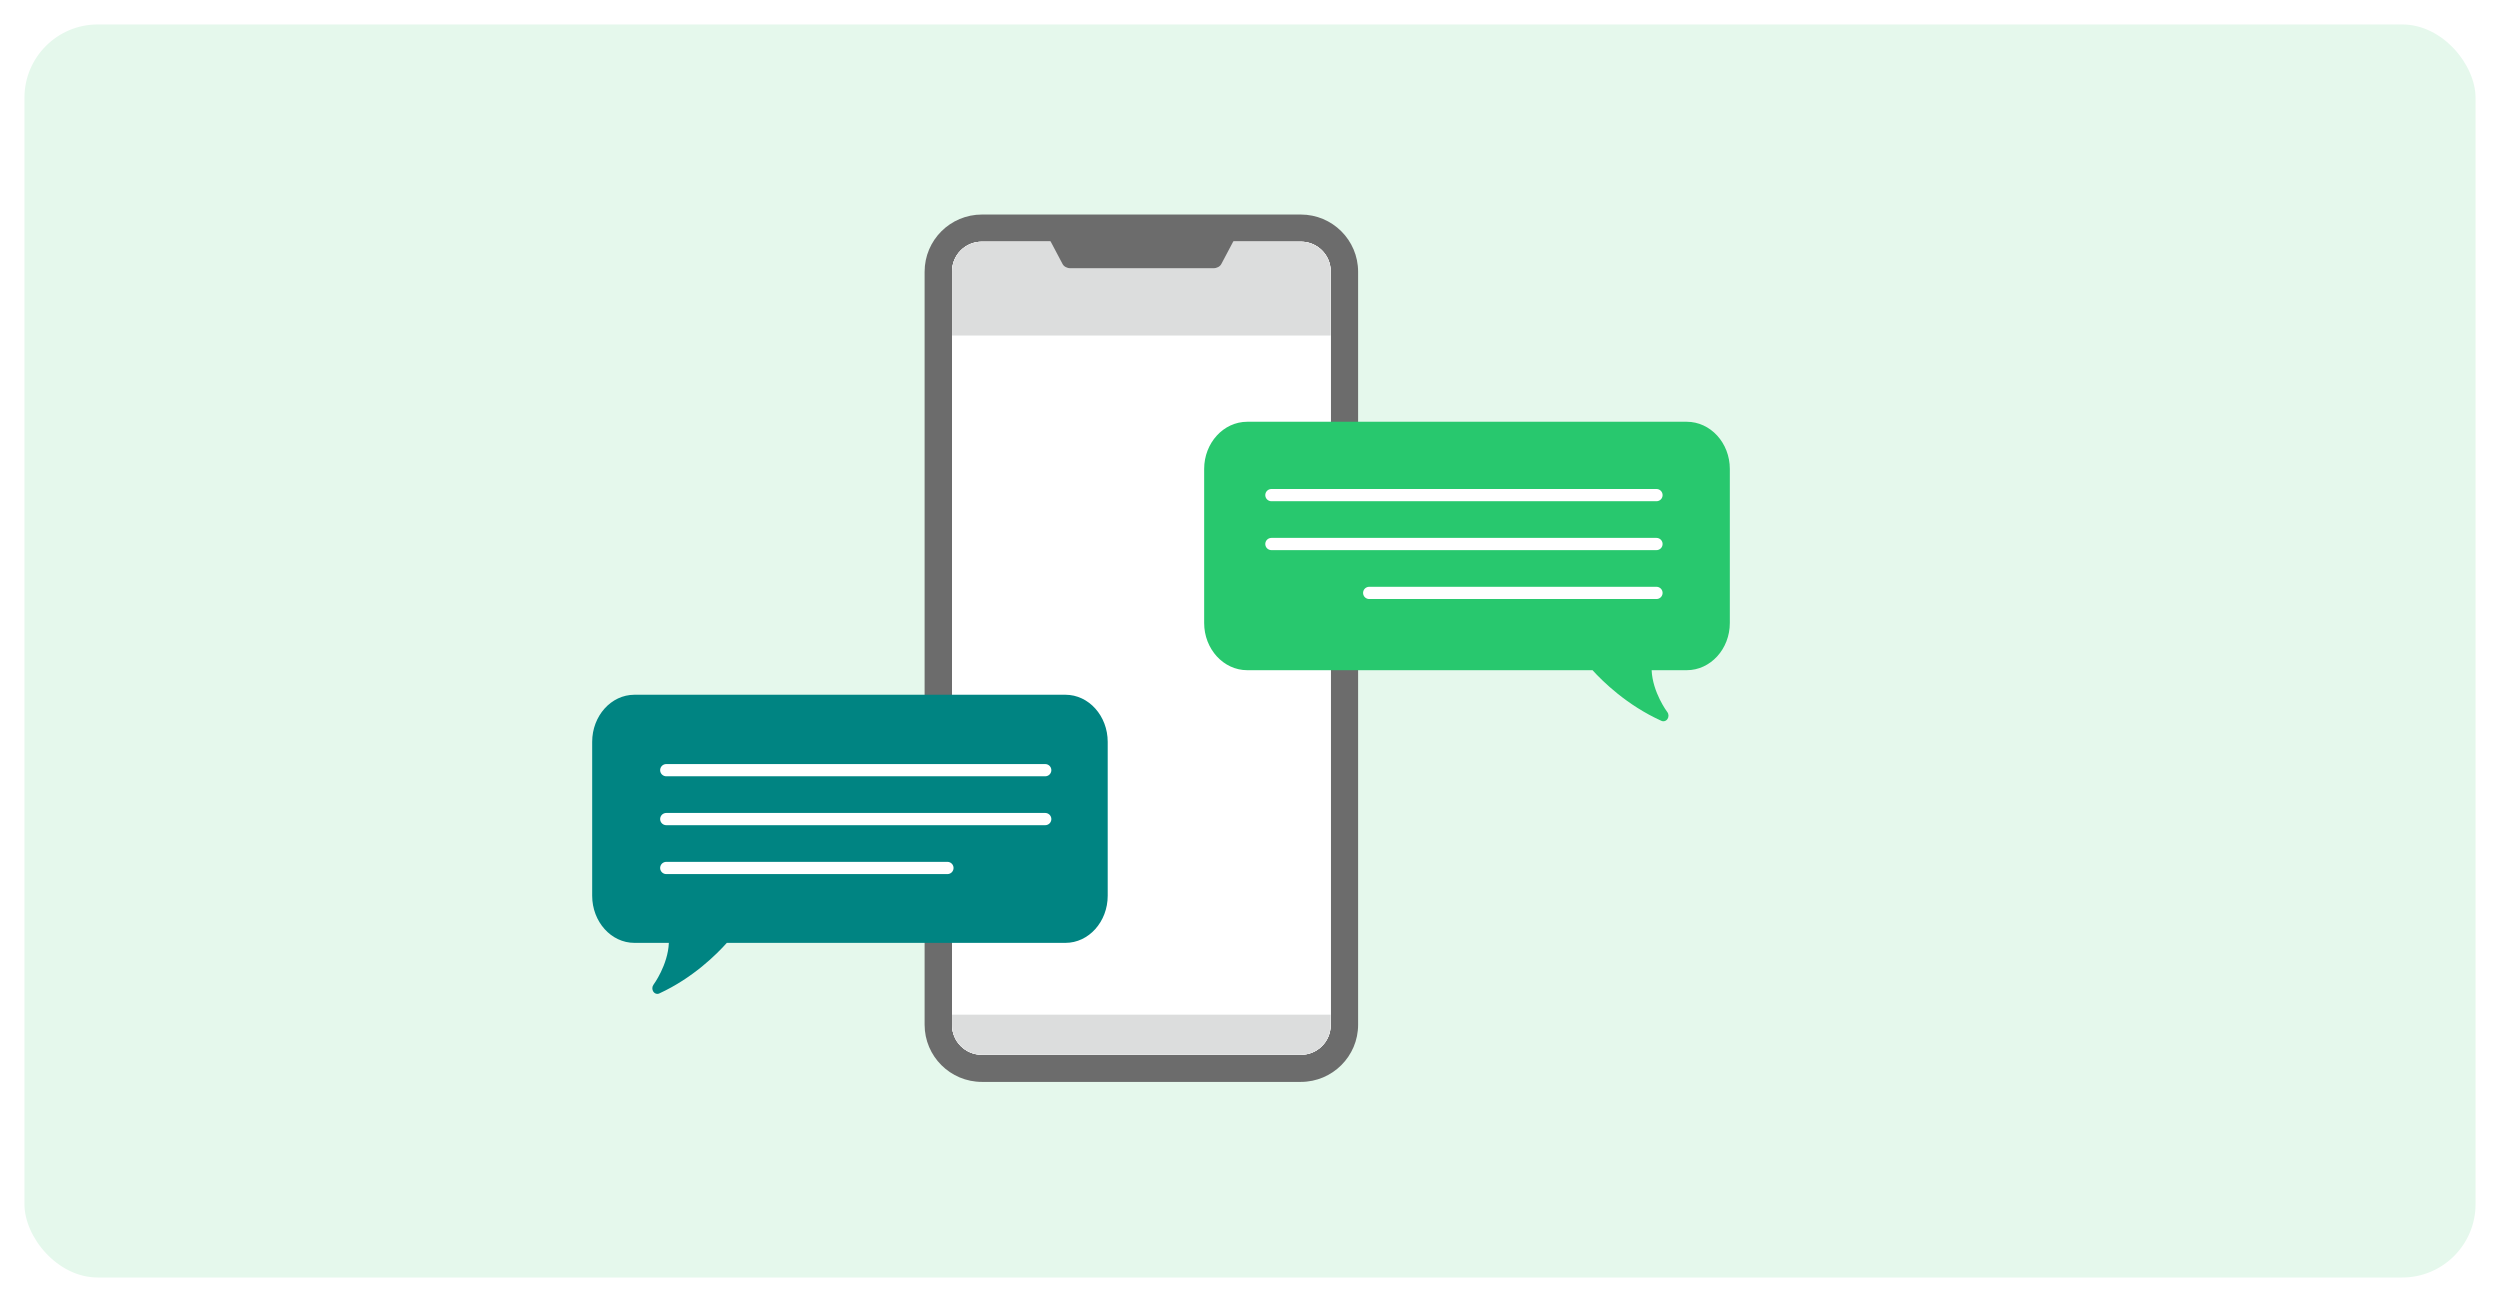<svg width="409" height="213" viewBox="0 0 409 213" fill="none" xmlns="http://www.w3.org/2000/svg">
<g filter="url(#filter0_d_8594_6127)">
<rect x="4" width="401" height="205" rx="12" fill="#E5F8EC"/>
</g>
<path d="M212.806 35.098H160.648C155.467 35.098 151.266 39.287 151.266 44.455V167.642C151.266 172.81 155.467 177 160.648 177H212.806C217.987 177 222.187 172.81 222.187 167.642V44.455C222.187 39.287 217.987 35.098 212.806 35.098Z" fill="#6C6C6C"/>
<path d="M212.838 39.544H160.616C157.932 39.544 155.756 41.714 155.756 44.391V167.709C155.756 170.386 157.932 172.556 160.616 172.556H212.838C215.522 172.556 217.697 170.386 217.697 167.709V44.391C217.697 41.714 215.522 39.544 212.838 39.544Z" fill="white"/>
<path d="M212.838 39.544H160.616C157.932 39.544 155.756 41.714 155.756 44.391V167.709C155.756 170.386 157.932 172.556 160.616 172.556H212.838C215.522 172.556 217.697 170.386 217.697 167.709V44.391C217.697 41.714 215.522 39.544 212.838 39.544Z" fill="white"/>
<path d="M212.838 39.544H160.616C157.932 39.544 155.756 41.714 155.756 44.391V167.709C155.756 170.386 157.932 172.556 160.616 172.556H212.838C215.522 172.556 217.697 170.386 217.697 167.709V44.391C217.697 41.714 215.522 39.544 212.838 39.544Z" fill="white"/>
<path d="M155.756 167.707C155.756 170.385 157.933 172.554 160.616 172.554H212.835C215.521 172.554 217.695 170.383 217.695 167.707V165.995H155.756V167.707Z" fill="#DCDDDD"/>
<path d="M212.838 39.544H160.618C157.933 39.544 155.758 41.715 155.758 44.391V54.894H217.7V44.391C217.7 41.713 215.523 39.544 212.84 39.544H212.838Z" fill="#DCDDDD"/>
<path d="M201.954 37.85C201.695 37.534 201.258 37.343 200.791 37.343H172.854C172.385 37.343 171.948 37.534 171.691 37.85C171.432 38.166 171.389 38.567 171.573 38.915L173.838 43.195C174.058 43.61 174.561 43.879 175.118 43.879H198.527C199.084 43.879 199.587 43.61 199.807 43.195L202.072 38.915C202.256 38.567 202.213 38.166 201.954 37.85Z" fill="#6C6C6C"/>
<path d="M174.311 113.661H103.792C99.981 113.661 96.88 117.12 96.88 121.373V146.542C96.88 150.794 99.981 154.254 103.792 154.254H109.426C109.271 157.893 106.937 161.064 106.912 161.097C106.67 161.419 106.656 161.885 106.879 162.226C107.038 162.468 107.286 162.599 107.54 162.599C107.645 162.599 107.751 162.576 107.852 162.53C113.388 159.986 117.28 156.081 118.908 154.254H174.309C178.12 154.254 181.221 150.794 181.221 146.542V121.373C181.221 117.12 178.12 113.661 174.309 113.661H174.311Z" fill="#008482"/>
<path d="M109 134L171 134" stroke="white" stroke-width="2" stroke-linecap="round"/>
<path d="M109 126L171 126" stroke="white" stroke-width="2" stroke-linecap="round"/>
<path d="M109 142H155" stroke="white" stroke-width="2" stroke-linecap="round"/>
<path d="M204.046 69H275.952C279.838 69 283 72.464 283 76.722V101.922C283 106.18 279.838 109.644 275.952 109.644H270.207C270.365 113.288 272.746 116.463 272.771 116.495C273.017 116.818 273.032 117.285 272.805 117.626C272.642 117.868 272.39 118 272.13 118C272.023 118 271.916 117.977 271.812 117.931C266.167 115.383 262.198 111.474 260.538 109.644H204.048C200.162 109.644 197 106.18 197 101.922V76.722C197 72.464 200.162 69 204.048 69H204.046Z" fill="#28C86E"/>
<path d="M271 89L208 89" stroke="white" stroke-width="2" stroke-linecap="round"/>
<path d="M271 81L208 81" stroke="white" stroke-width="2" stroke-linecap="round"/>
<path d="M271 97L224 97" stroke="white" stroke-width="2" stroke-linecap="round"/>
<defs>
<filter id="filter0_d_8594_6127" x="0" y="0" width="409" height="213" filterUnits="userSpaceOnUse" color-interpolation-filters="sRGB">
<feFlood flood-opacity="0" result="BackgroundImageFix"/>
<feColorMatrix in="SourceAlpha" type="matrix" values="0 0 0 0 0 0 0 0 0 0 0 0 0 0 0 0 0 0 127 0" result="hardAlpha"/>
<feOffset dy="4"/>
<feGaussianBlur stdDeviation="2"/>
<feComposite in2="hardAlpha" operator="out"/>
<feColorMatrix type="matrix" values="0 0 0 0 0 0 0 0 0 0 0 0 0 0 0 0 0 0 0.25 0"/>
<feBlend mode="normal" in2="BackgroundImageFix" result="effect1_dropShadow_8594_6127"/>
<feBlend mode="normal" in="SourceGraphic" in2="effect1_dropShadow_8594_6127" result="shape"/>
</filter>
</defs>
</svg>
